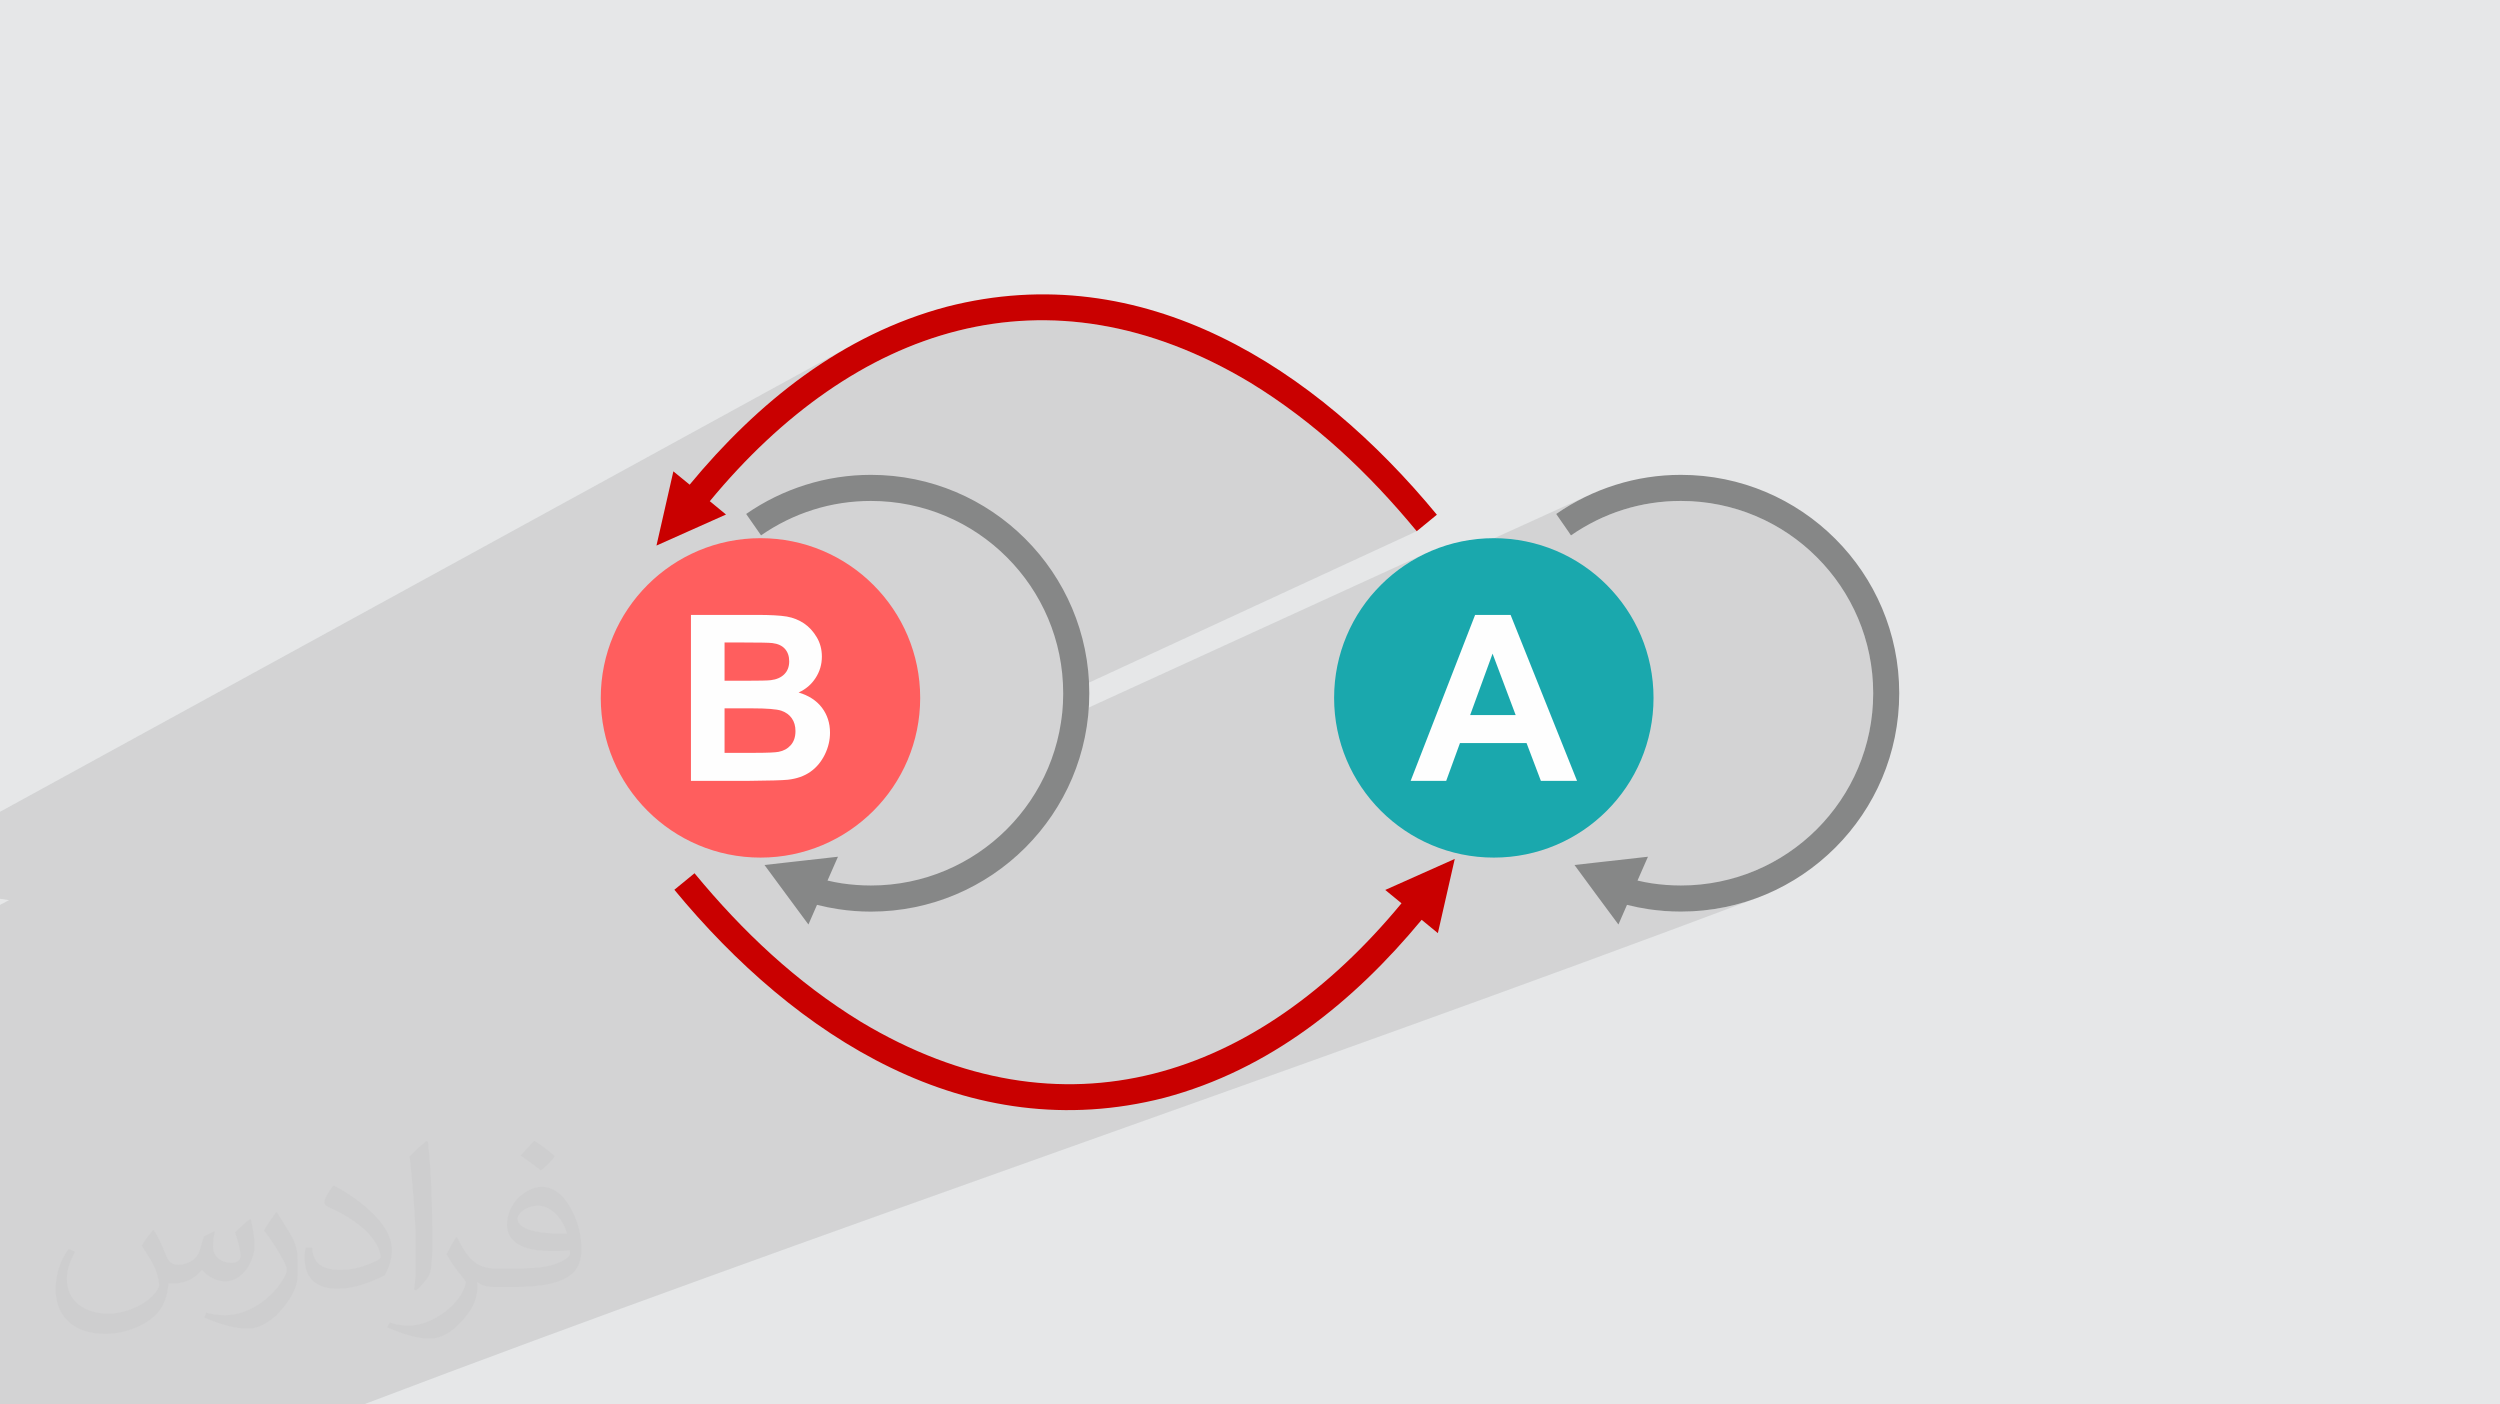 <?xml version="1.0" encoding="UTF-8"?>
<!DOCTYPE svg PUBLIC "-//W3C//DTD SVG 1.1//EN" "http://www.w3.org/Graphics/SVG/1.1/DTD/svg11.dtd">
<!-- Creator: CorelDRAW 2020 (64-Bit) -->
<svg xmlns="http://www.w3.org/2000/svg" xml:space="preserve" width="94.192mm" height="52.917mm" version="1.1" style="shape-rendering:geometricPrecision; text-rendering:geometricPrecision; image-rendering:optimizeQuality; fill-rule:evenodd; clip-rule:evenodd"
viewBox="0 0 9404.92 5283.66"
 xmlns:xlink="http://www.w3.org/1999/xlink"
 xmlns:xodm="http://www.corel.com/coreldraw/odm/2003">
 <defs>
  <style type="text/css">
   <![CDATA[
    .fil4 {fill:#1AA8AD}
    .fil5 {fill:#868787}
    .fil0 {fill:#E6E7E8}
    .fil3 {fill:#FF5E5E}
    .fil6 {fill:#C90000;fill-rule:nonzero}
    .fil7 {fill:#FEFEFE;fill-rule:nonzero}
    .fil2 {fill:#373435;fill-opacity:0.031}
    .fil1 {fill:#2B2A29;fill-opacity:0.102}
   ]]>
  </style>
 </defs>
 <g id="Layer_x0020_1">
  <polygon class="fil0" points="-0,0 9404.92,0 9404.92,5283.66 -0,5283.66 "/>
  <path class="fil1" d="M5166.06 2231.73l809.93 -368.26 -14.07 6.72 -13.94 6.99 -13.82 7.26 -13.68 7.52 -13.55 7.78 -13.4 8.05 -13.27 8.31 -13.11 8.58 -12.97 8.83 48.65 70.19 127.04 -57.15 12.57 -5.44 12.66 -5.21 12.74 -4.96 12.83 -4.72 12.91 -4.47 12.99 -4.23 13.1 -3.98 13.18 -3.72 13.25 -3.46 13.32 -3.23 13.38 -2.96 13.45 -2.71 13.5 -2.45 13.56 -2.2 13.61 -1.94 13.66 -1.68 13.71 -1.42 13.75 -1.17 13.79 -0.9 13.83 -0.65 13.86 -0.39 13.89 -0.13 18.66 0.24 18.54 0.7 18.43 1.17 18.29 1.62 18.17 2.08 18.03 2.52 17.88 2.96 17.73 3.39 17.58 3.82 17.42 4.24 17.25 4.66 17.07 5.07 16.9 5.47 16.72 5.88 16.52 6.28 16.34 6.67 16.14 7.05 15.93 7.43 15.71 7.8 15.5 8.17 15.27 8.54 15.04 8.89 14.81 9.24 14.56 9.59 14.32 9.92 14.06 10.25 13.8 10.58 13.53 10.91 13.27 11.22 12.99 11.53 12.7 11.85 12.42 12.14 12.12 12.4 11.83 12.68 11.52 12.97 11.21 13.25 10.89 13.52 10.58 13.79 10.24 14.04 9.92 14.3 9.58 14.56 9.24 14.79 8.89 15.03 8.54 15.26 8.17 15.49 7.81 15.71 7.43 15.92 7.06 16.13 6.67 16.34 6.28 16.52 5.89 16.71 5.48 16.89 5.08 17.08 4.67 17.25 4.24 17.41 3.83 17.58 3.39 17.73 2.97 17.88 2.53 18.03 2.08 18.16 1.63 18.3 1.17 18.43 0.7 18.54 0.24 18.66 -0.24 18.68 -0.7 18.56 -1.17 18.44 -1.63 18.31 -2.08 18.18 -2.53 18.03 -2.97 17.89 -3.39 17.74 -3.83 17.58 -4.25 17.42 -4.66 17.25 -5.08 17.08 -5.49 16.9 -5.88 16.71 -6.28 16.52 -6.68 16.33 -7.05 16.13 -7.44 15.92 -7.8 15.71 -8.18 15.49 -8.53 15.26 -8.89 15.04 -9.24 14.8 -9.59 14.55 -9.91 14.31 -10.25 14.05 -10.57 13.8 -10.89 13.53 -11.21 13.26 -11.52 12.98 -11.83 12.7 -12.12 12.42 -12.42 12.12 -12.7 11.83 -12.99 11.52 -13.26 11.21 -13.54 10.9 -13.8 10.57 -14.06 10.25 -14.32 9.91 -14.56 9.59 -14.81 9.24 -15.04 8.89 -15.27 8.53 -15.49 8.18 -15.72 7.81 -15.93 7.43 -16.14 7.06 -16.33 6.67 -371.29 141.43 5.73 0.75 7.7 0.92 7.71 0.85 7.71 0.78 7.71 0.69 7.71 0.63 7.72 0.55 7.72 0.47 7.72 0.4 7.73 0.33 7.72 0.25 7.73 0.19 7.72 0.1 7.73 0.04 21.19 -0.27 21.07 -0.8 20.92 -1.33 20.78 -1.85 20.63 -2.37 20.48 -2.87 20.31 -3.36 20.14 -3.86 19.96 -4.35 19.78 -4.82 19.59 -5.31 19.39 -5.77 19.19 -6.23 18.98 -6.69c-1730.36,651.18 -3535.09,1256.76 -5238.18,1904.11l-19.62 0 -212.96 0 -342.08 0 -792.97 0 0 -359.21 0 -61.73 0 -26.15 0 -19.65 0 -7.38 0 -16.9 0 -26.01 0 -75.27 0 -106.02 0 -20.81 0 -0.02 0 -53.05 0 -23.59 0 -31.26 0 -119.29 0 -1.99 0 -32.77 0 -61.78 0 -14.09 0 -2.86 0 -31.88 0 -42.86 0 -5.04 0 -78.51 0 -19.99 0 -45.03 0 -11.89 0 -0.77 0 -5 0 -21.23 0 -15.27 0 -27.96 0 -6.91 0 -56.98 0 -49.51 0 -16.85 0 -0.01 0 -35.68 0 -108.83 0 -68.6 0 -66.4 0 -4.85 0 -5.71 0 -52.21 0 -35.74 0 -5.93 33.98 -17.88 -1.41 -0.28 -32.57 -4.64 0 -3.63 0 -18.54 0 -52.26 0 -0.01 0 -88.5 0 -70.48 0 -1.48 0 -92.57 3214.51 -1760.86 -32.38 18.08 -31.95 18.77 -31.54 19.45 -31.12 20.09 -30.71 20.73 -30.3 21.35 -29.89 21.96 -29.5 22.54 -29.11 23.1 -28.7 23.65 -28.32 24.18 -27.93 24.7 -27.54 25.2 -27.16 25.68 -26.78 26.15 -26.41 26.6 -9.4 9.76 553.53 -300.05 61.52 -30.4 62.27 -27.35 63 -24.24 63.69 -21.08 64.37 -17.87 65.03 -14.59 65.64 -11.27 66.24 -7.9 66.81 -4.45 67.35 -0.98 67.86 2.57 68.36 6.17 68.81 9.81 69.25 13.52 69.65 17.27 70.03 21.09 70.38 24.95 70.71 28.87 71.01 32.85 71.28 36.87 71.53 40.96 22.64 14.07 22.41 14.32 22.17 14.56 21.95 14.79 21.72 15.04 21.5 15.26 21.28 15.5 21.07 15.72 20.86 15.95 20.65 16.18 20.44 16.4 20.25 16.6 20.06 16.82 19.86 17.04 19.67 17.25 19.49 17.45 19.3 17.67 19.13 17.86 18.95 18.07 18.78 18.27 18.61 18.46 18.45 18.66 18.29 18.85 18.14 19.04 17.98 19.23 17.83 19.41 17.69 19.59 17.54 19.77 17.4 19.95 17.27 20.13 17.14 20.29 17.01 20.47 -1330.03 614.47 -0.17 13.51 -0.7 18.56 -1.17 18.44 -1.63 18.31 -2.08 18.18 -1.27 9.05 1366.61 -625.14 -25.91 13.27 -25.16 14.47 -24.37 15.63 -23.55 16.74 -22.7 17.84 -21.81 18.88 -20.86 19.89 -19.9 20.87 -8.91 10.28z"/>
  <path class="fil2" d="M578.49 4627.69c17.95,27.21 29.6,53.36 40.96,82.43 8.45,16.91 12.93,48.09 52.57,48.09 11.61,0 28.28,-3.42 43.06,-11.61 16.63,-8.73 29.32,-21.94 35.94,-42l15.85 -53.36 38.57 -19.02 2.64 2.64c-5.27,20.09 -6.59,39.36 -6.59,54.43 0,44.63 38.57,61.56 69.22,61.56 17.95,0 34.09,-8.73 34.09,-25.11 0,-21.13 -8.98,-57.06 -20.62,-89.29 17.95,-17.95 35.94,-35.94 56.53,-50.47l3.17 1.6c8.98,38.04 14,75.56 14,100.66 0,24.57 -10.83,51.79 -19.81,69.49 -18.49,34.87 -51.25,62.62 -90.87,62.62 -30.1,0 -63.65,-15.07 -86.66,-43.06l-1.32 0c-21.66,26.96 -55.22,51.25 -108.86,51.25l-16.63 0c-2.64,35.41 -10.29,60.49 -21.94,82.95 -31.95,62.34 -126.81,106.47 -216.1,106.47 -124.17,0 -186.51,-71.59 -186.51,-166.96 0,-58.91 19.27,-113.6 48.88,-152.42l24.29 10.04c-18.49,35.41 -30.91,68.68 -30.91,101.45 0,89.29 72.66,131.83 156.4,131.83 77.68,0 173.83,-49.41 191.28,-106.72 -6.59,-62.62 -30.1,-91.93 -66.04,-148.99 10.83,-19.02 24.83,-38.04 42.28,-58.38l3.17 0 0 0 0 0 -0.02 -0.09zm1432.13 -336.04c26.15,16.39 51.79,35.66 76.87,57.85 -14,19.81 -31.45,37.79 -53.11,53.64 -25.11,-20.34 -50.19,-37.79 -75.84,-56.27 17.42,-19.55 34.62,-38.29 52.04,-55.22l0 0 0 0 0 0 0 0 0 0 0.03 0zm13.47 244.11c-42.28,0 -76.87,27.75 -76.87,48.34 0,44.13 84.53,57.85 185.72,57.31 -12.68,-51.79 -57.06,-105.68 -108.86,-105.68l0.01 0.03zm-94.86 236.19c54.96,0 103.04,-1.6 139.74,-10.83 40.96,-10.29 75.56,-30.91 75.56,-45.17 0,-3.7 0,-8.19 -1.32,-11.89 -22.98,2.11 -49.41,2.11 -72.38,2.11 -74.49,0 -131.55,-16.91 -154.02,-58.66 -5.55,-11.61 -9.51,-24.57 -9.51,-39.36 0,-40.43 17.42,-79.79 48.09,-107 25.61,-22.45 53.89,-36.44 82.67,-36.44 52.04,0 93.51,41.75 122.57,107.54 15.85,35.94 26.68,77.4 26.68,129.72 0,34.87 -9.51,64.19 -31.17,85.85 -40.43,39.11 -114.92,53.89 -229.04,53.89l-51.79 0 0 0 -13.47 0c-28.28,0 -48.62,-5.02 -64.72,-17.42l-2.64 0c0.79,6.59 1.32,12.93 1.32,19.02 0,25.61 -8.45,58.38 -25.61,84.53 -50.72,75.3 -105.68,108.04 -153.24,108.04 -48.09,0 -107,-18.49 -160.11,-42.54l9.51 -18.49c17.17,7.13 40.96,11.89 73.7,11.89 85.85,0 198.66,-82.43 212.66,-163 -3.17,-6.59 -8.98,-15.32 -17.17,-24.57 -25.11,-29.85 -40.96,-54.68 -55.75,-80.83 12.68,-25.11 24.29,-45.17 35.13,-63.4l4.49 -0.53c36.72,74.77 69.99,117.55 144.23,117.55l11.61 0 0 0 53.89 0 0 0 0 0 0 0 0 0 0 0 0.09 0.01zm-371.98 79c6.34,-34.34 6.87,-72.91 6.87,-108.86l0 -53.36c0,-99.6 -12.68,-244.36 -22.98,-338.68 17.95,-19.27 43.06,-42 62.87,-57.31l5.81 1.6c13.47,118.62 16.63,256 16.63,383.06 0,33.3 -1.32,65.79 -4.49,89.55 -1.85,30.1 -19.27,52.83 -56.53,87.7l-8.19 -3.7zm-382.8 -157.19c1.85,46.77 24.83,83.49 105.15,83.49 49.93,0 92.19,-12.93 138.96,-35.13 8.45,-3.7 12.93,-8.73 12.93,-12.93 0,-29.32 -22.45,-68.15 -60.23,-103.55 -36.72,-33.3 -85.34,-62.62 -130.76,-82.18 -15.6,-6.59 -20.62,-13.47 -20.62,-20.09 0,-13.47 17.95,-41.75 32.77,-62.09l5.02 -0.53c52.04,27.21 110.17,67.64 153.24,112.53 39.11,41.47 63.4,83.49 63.4,129.19 0,33.81 -10.29,65.51 -26.96,95.11 -57.06,28.79 -117.83,50.72 -178.06,50.72 -73.17,0 -123.1,-34.34 -123.1,-114.92 0,-8.73 0,-22.19 3.17,-39.64l25.11 0 0 0 0 0 0 0 0 0 0 0 -0.02 0zm-132.37 -132.9l45.45 73.45c16.63,27.21 32.23,56.81 32.23,103.55l0 59.7c0,48.34 -30.91,100.13 -80.83,151.38 -39.11,34.62 -73.7,49.41 -105.68,49.41 -47.55,0 -101.98,-14.79 -164.85,-41.75l7.13 -18.49c19.81,5.27 42.79,9.77 71.06,9.77 90.36,-0.53 182.8,-66.57 225.08,-147.15 5.02,-9.26 6.87,-17.95 6.87,-24.04 0,-9.26 -5.02,-19.55 -8.98,-28.79 -22.98,-43.31 -48.62,-82.95 -76.87,-119.68 14.79,-23.25 29.6,-45.7 45.7,-67.9l3.7 0.53 0 0 0 0 0 0 0 0 0 0 -0.02 0.01z"/>
  <g id="_2930590931664">
   <circle class="fil3" cx="2860.9" cy="2625.43" r="600.82"/>
   <circle class="fil4" cx="5619.7" cy="2625.43" r="600.82"/>
   <path class="fil5" d="M2875.98 3254.03l138.2 -15.54 138.21 -15.54 -39.32 89.69c18.13,4.24 36.26,7.78 54.38,10.59 35.8,5.18 72.28,8.01 108.77,8.01 199.66,0 380.7,-80.99 511.6,-211.9 130.89,-130.89 211.89,-311.71 211.89,-511.59 0,-199.65 -80.99,-380.69 -211.89,-511.37 -130.89,-131.13 -311.95,-211.89 -511.6,-211.89 -74.16,0 -147.15,11.06 -216.59,32.97 -69.68,21.9 -136.08,54.38 -196.58,96.52l-56.04 -80.52c68.75,-47.79 144.08,-84.52 223.43,-109.47 79.11,-24.96 162.21,-37.67 245.79,-37.67 226.73,0 432.26,92.05 580.81,240.62 148.79,148.56 240.85,354.09 240.85,580.81 0,226.96 -92.05,432.49 -240.85,581.05 -148.56,148.56 -354.09,240.62 -580.81,240.62 -41.2,0 -82.4,-3.07 -123.36,-9.43 -26.61,-3.99 -53.21,-9.42 -79.34,-16.01l-32.25 73.93 -82.63 -111.83 -82.63 -112.06 -0.02 -0.01z"/>
   <path class="fil5" d="M5923.17 3254.03l138.2 -15.54 138.2 -15.54 -39.32 89.69c17.89,4.24 36.03,7.78 54.39,10.59 35.79,5.18 72.04,8.01 108.77,8.01 199.65,0 380.69,-80.99 511.6,-211.9 130.89,-130.89 211.89,-311.71 211.89,-511.59 0,-199.65 -80.99,-380.69 -211.89,-511.37 -130.9,-131.13 -311.96,-211.89 -511.6,-211.89 -74.16,0 -147.15,11.06 -216.83,32.97 -69.45,21.9 -135.84,54.38 -196.59,96.52l-55.8 -80.52c68.75,-47.79 144.08,-84.52 223.43,-109.47 79.1,-24.96 161.97,-37.67 245.79,-37.67 226.73,0 432.26,92.05 580.81,240.62 148.79,148.56 240.62,354.09 240.62,580.81 0,226.96 -91.82,432.49 -240.62,581.05 -148.56,148.56 -354.09,240.62 -580.81,240.62 -41.2,0 -82.41,-3.07 -123.37,-9.43 -26.6,-3.99 -53.2,-9.42 -79.33,-16.01l-32.25 73.93 -82.87 -111.83 -82.41 -112.06 0 -0.01z"/>
   <path class="fil6" d="M5272.44 3398.12c-543.14,657.32 -1269.92,904.53 -2034.13,445.68 -242.73,-148.79 -444.73,-339.5 -625.54,-558.67l-75.82 62.15c455.33,552.08 1102.77,972.81 1843.2,782.58 395.06,-105 711.24,-359.27 968.1,-669.57l60.98 50.14 63.56 -279.22 -261.57 116.77 61.22 50.15 0 -0.01z"/>
   <path class="fil6" d="M2670.21 1885.48c542.91,-657.32 1269.69,-904.53 2033.9,-445.68 242.72,148.79 444.73,339.49 625.54,558.67l75.81 -62.15c-455.33,-552.08 -1102.76,-972.58 -1843.2,-782.59 -394.82,105.01 -711.24,359.28 -967.85,669.58l-61.22 -50.15 -63.57 279.23 261.57 -116.78 -60.98 -50.14 0 0.01z"/>
   <path class="fil7" d="M2599.34 2313.25l249.56 0c49.44,0 86.4,2.12 110.65,6.12 24.25,4.23 45.91,12.94 65.21,25.9 19.07,12.94 35.08,30.36 47.8,52.02 12.94,21.67 19.3,45.91 19.3,72.99 0,28.96 -7.77,55.8 -23.54,80.05 -15.78,24.48 -36.96,42.62 -64.04,54.86 37.9,11.06 67.1,30.13 87.58,56.73 20.25,26.84 30.6,58.15 30.6,94.42 0,28.48 -6.59,56.03 -19.78,82.87 -13.41,26.83 -31.31,48.5 -54.38,64.51 -22.84,16.01 -50.85,25.9 -84.52,29.67 -20.96,2.12 -71.57,3.52 -151.85,4.24l-212.6 0 0 -624.37 0.01 -0.01zm126.42 103.82l0 143.85 82.41 0c48.97,0 79.58,-0.7 91.35,-2.12 21.66,-2.6 38.61,-9.9 50.85,-22.14 12.48,-12.48 18.6,-28.72 18.6,-48.73 0,-19.31 -5.42,-34.85 -16.01,-46.86 -10.59,-12.01 -26.38,-19.31 -47.32,-21.9 -12.48,-1.42 -48.51,-2.13 -107.6,-2.13l-72.28 0 -0.01 0.01zm0 247.68l0 167.39 116.78 0c45.2,0 74.16,-1.42 86.4,-3.76 18.83,-3.53 33.9,-11.77 45.68,-24.96 12,-13.41 17.88,-31.07 17.88,-53.2 0,-18.84 -4.47,-34.85 -13.65,-47.8 -8.95,-13.18 -22.37,-22.83 -39.32,-28.72 -17.18,-5.89 -54.63,-8.95 -112.06,-8.95l-101.72 0z"/>
   <path class="fil7" d="M5932.83 2937.61l-136.08 0 -53.91 -142.2 -250.5 0 -51.8 142.2 -133.73 0 242.49 -624.36 133.49 0 250.03 624.36 0.01 0zm-230.96 -247.68l-86.88 -230.95 -84.28 230.95 171.16 0z"/>
  </g>
 </g>
</svg>
